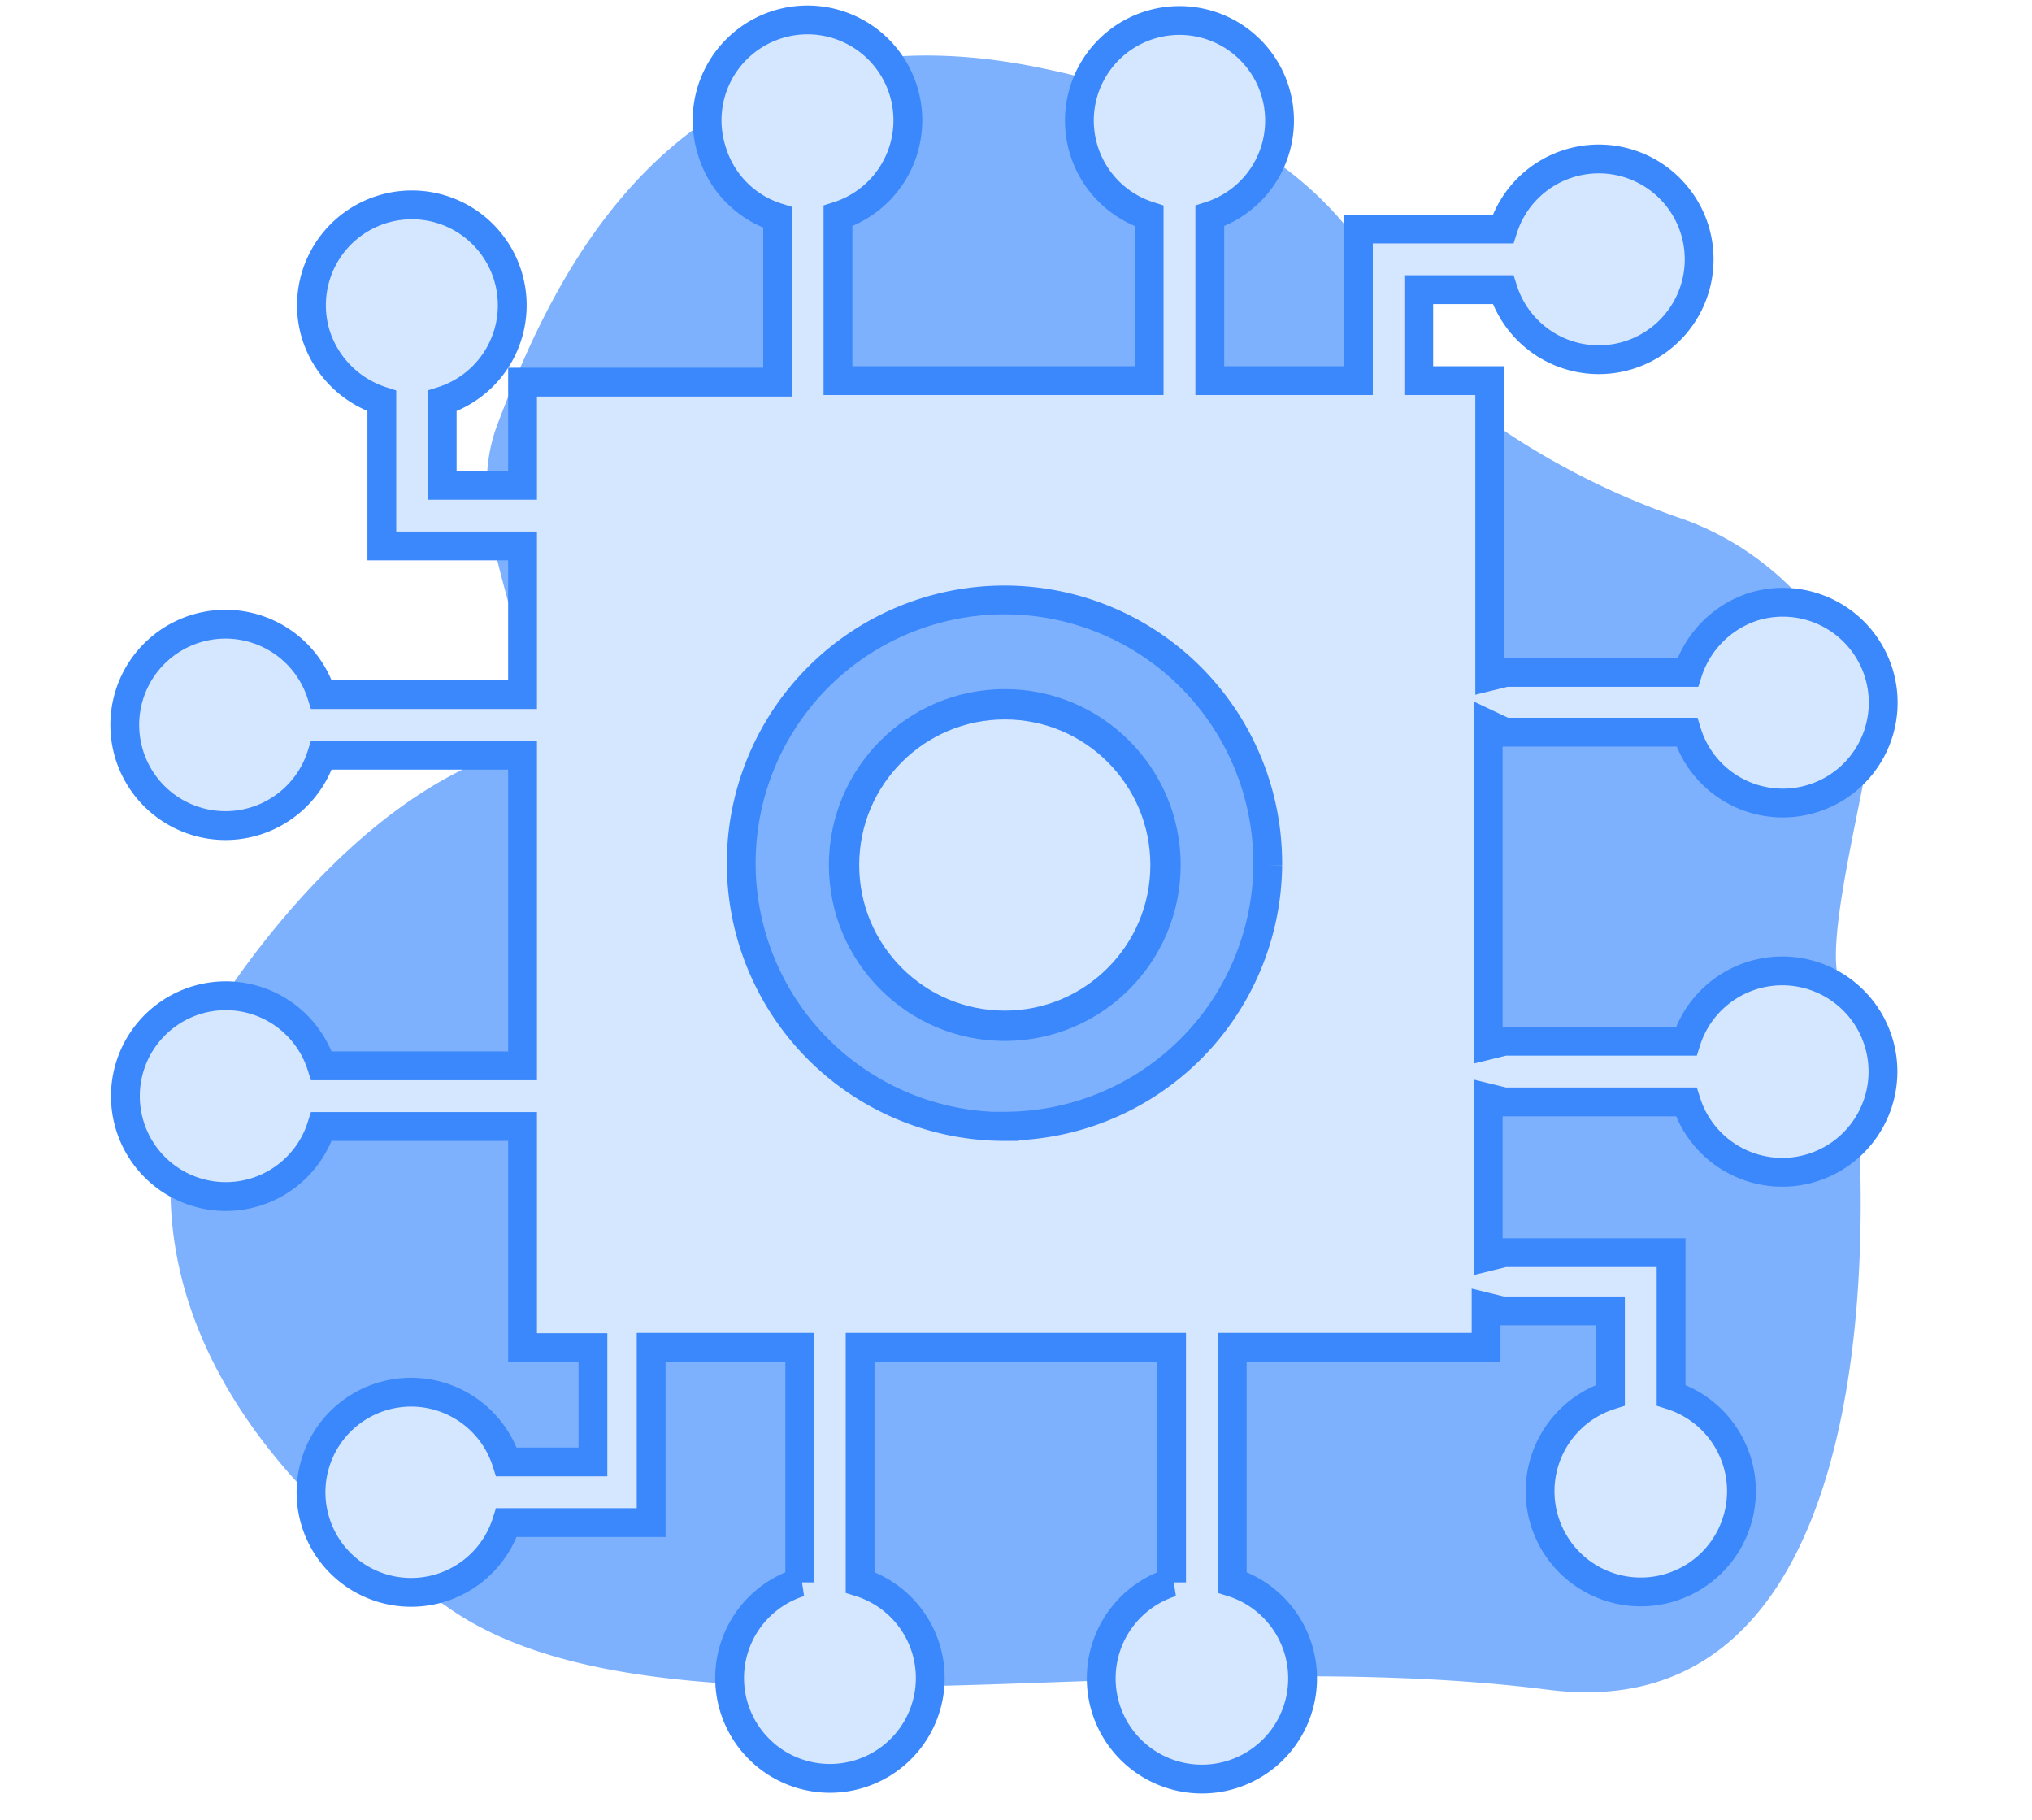 <svg xmlns="http://www.w3.org/2000/svg" width="67" height="60" viewBox="0 0 67 60"><defs><clipPath id="clip-path"><path id="Rectangle_1342" d="M0 0h67v60H0z" class="cls-1" transform="translate(86 4)"/></clipPath><clipPath id="clip-path-2"><path id="Rectangle_1367" d="M0 0h67v60H0z" class="cls-1"/></clipPath><style>.cls-1{fill:#fff}</style></defs><g id="Mask_Group_31" clip-path="url(#clip-path)" transform="translate(-86 -4)"><g id="Layer_6" transform="translate(86 4)"><g id="Group_8837" clip-path="url(#clip-path-2)"><path id="Path_5713" fill="#7eb1fd" d="M14.65 52.91s-13-7.52-7.8-19.2c0 0 3.34-5.74 8.21-8.24s-.37-7 1.35-11.5S22.18-.2 34.17 2.21s11.64 9.17 13.26 10.37a25.26 25.26 0 0 0 8.11 4.55 9.72 9.72 0 0 1 6.13 7c.09 1-1.62 7-1 8.25s3.43 25-9.63 23.33S21.6 58 14.65 52.91z"/><circle id="Ellipse_506" cx="5.3" cy="5.3" r="5.3" fill="#d5e6ff" stroke="#3b88fd" transform="translate(27.83 23.22)"/><path id="Path_5714" fill="#d5e6ff" stroke="#3b88fd" stroke-width=".95" d="M49.62 24.14h6a3.31 3.31 0 1 0 2.2-4.14 3.36 3.36 0 0 0-2.17 2.17h-6l-.53.13v-9.75h-2.34v-3h2.78a3.31 3.31 0 1 0 0-2h-4.77v5h-4.9V7.12a3.3 3.3 0 1 0-2 0v5.43H27.63V7.12A3.31 3.31 0 1 0 23.48 5a3.28 3.28 0 0 0 2.16 2.17v5.43h-8.41V16h-2.65v-2.78a3.31 3.31 0 1 0-4.16-2.17 3.36 3.36 0 0 0 2.17 2.17V18h4.64v4.9H10.6a3.32 3.32 0 1 0 0 2h6.63v10.24H10.6a3.31 3.31 0 1 0 0 2h6.63v7.29h2.32v3.77H16.7a3.3 3.3 0 1 0 0 2h4.77v-5.78h4.9v7.75a3.308 3.308 0 1 0 1.99 0v-7.75h10.27v7.75a3.32 3.32 0 1 0 2 0v-7.75H49v-1.33l.53.13h3.57V46a3.32 3.32 0 1 0 2 0v-4.7h-5.5l-.53.13V36.2l.53.13h6a3.32 3.32 0 1 0 0-2h-6l-.53.13V23.88zm-16.5 13a8.68 8.68 0 1 1 8.68-8.68v.07a8.68 8.68 0 0 1-8.68 8.6z"/></g></g></g></svg>
